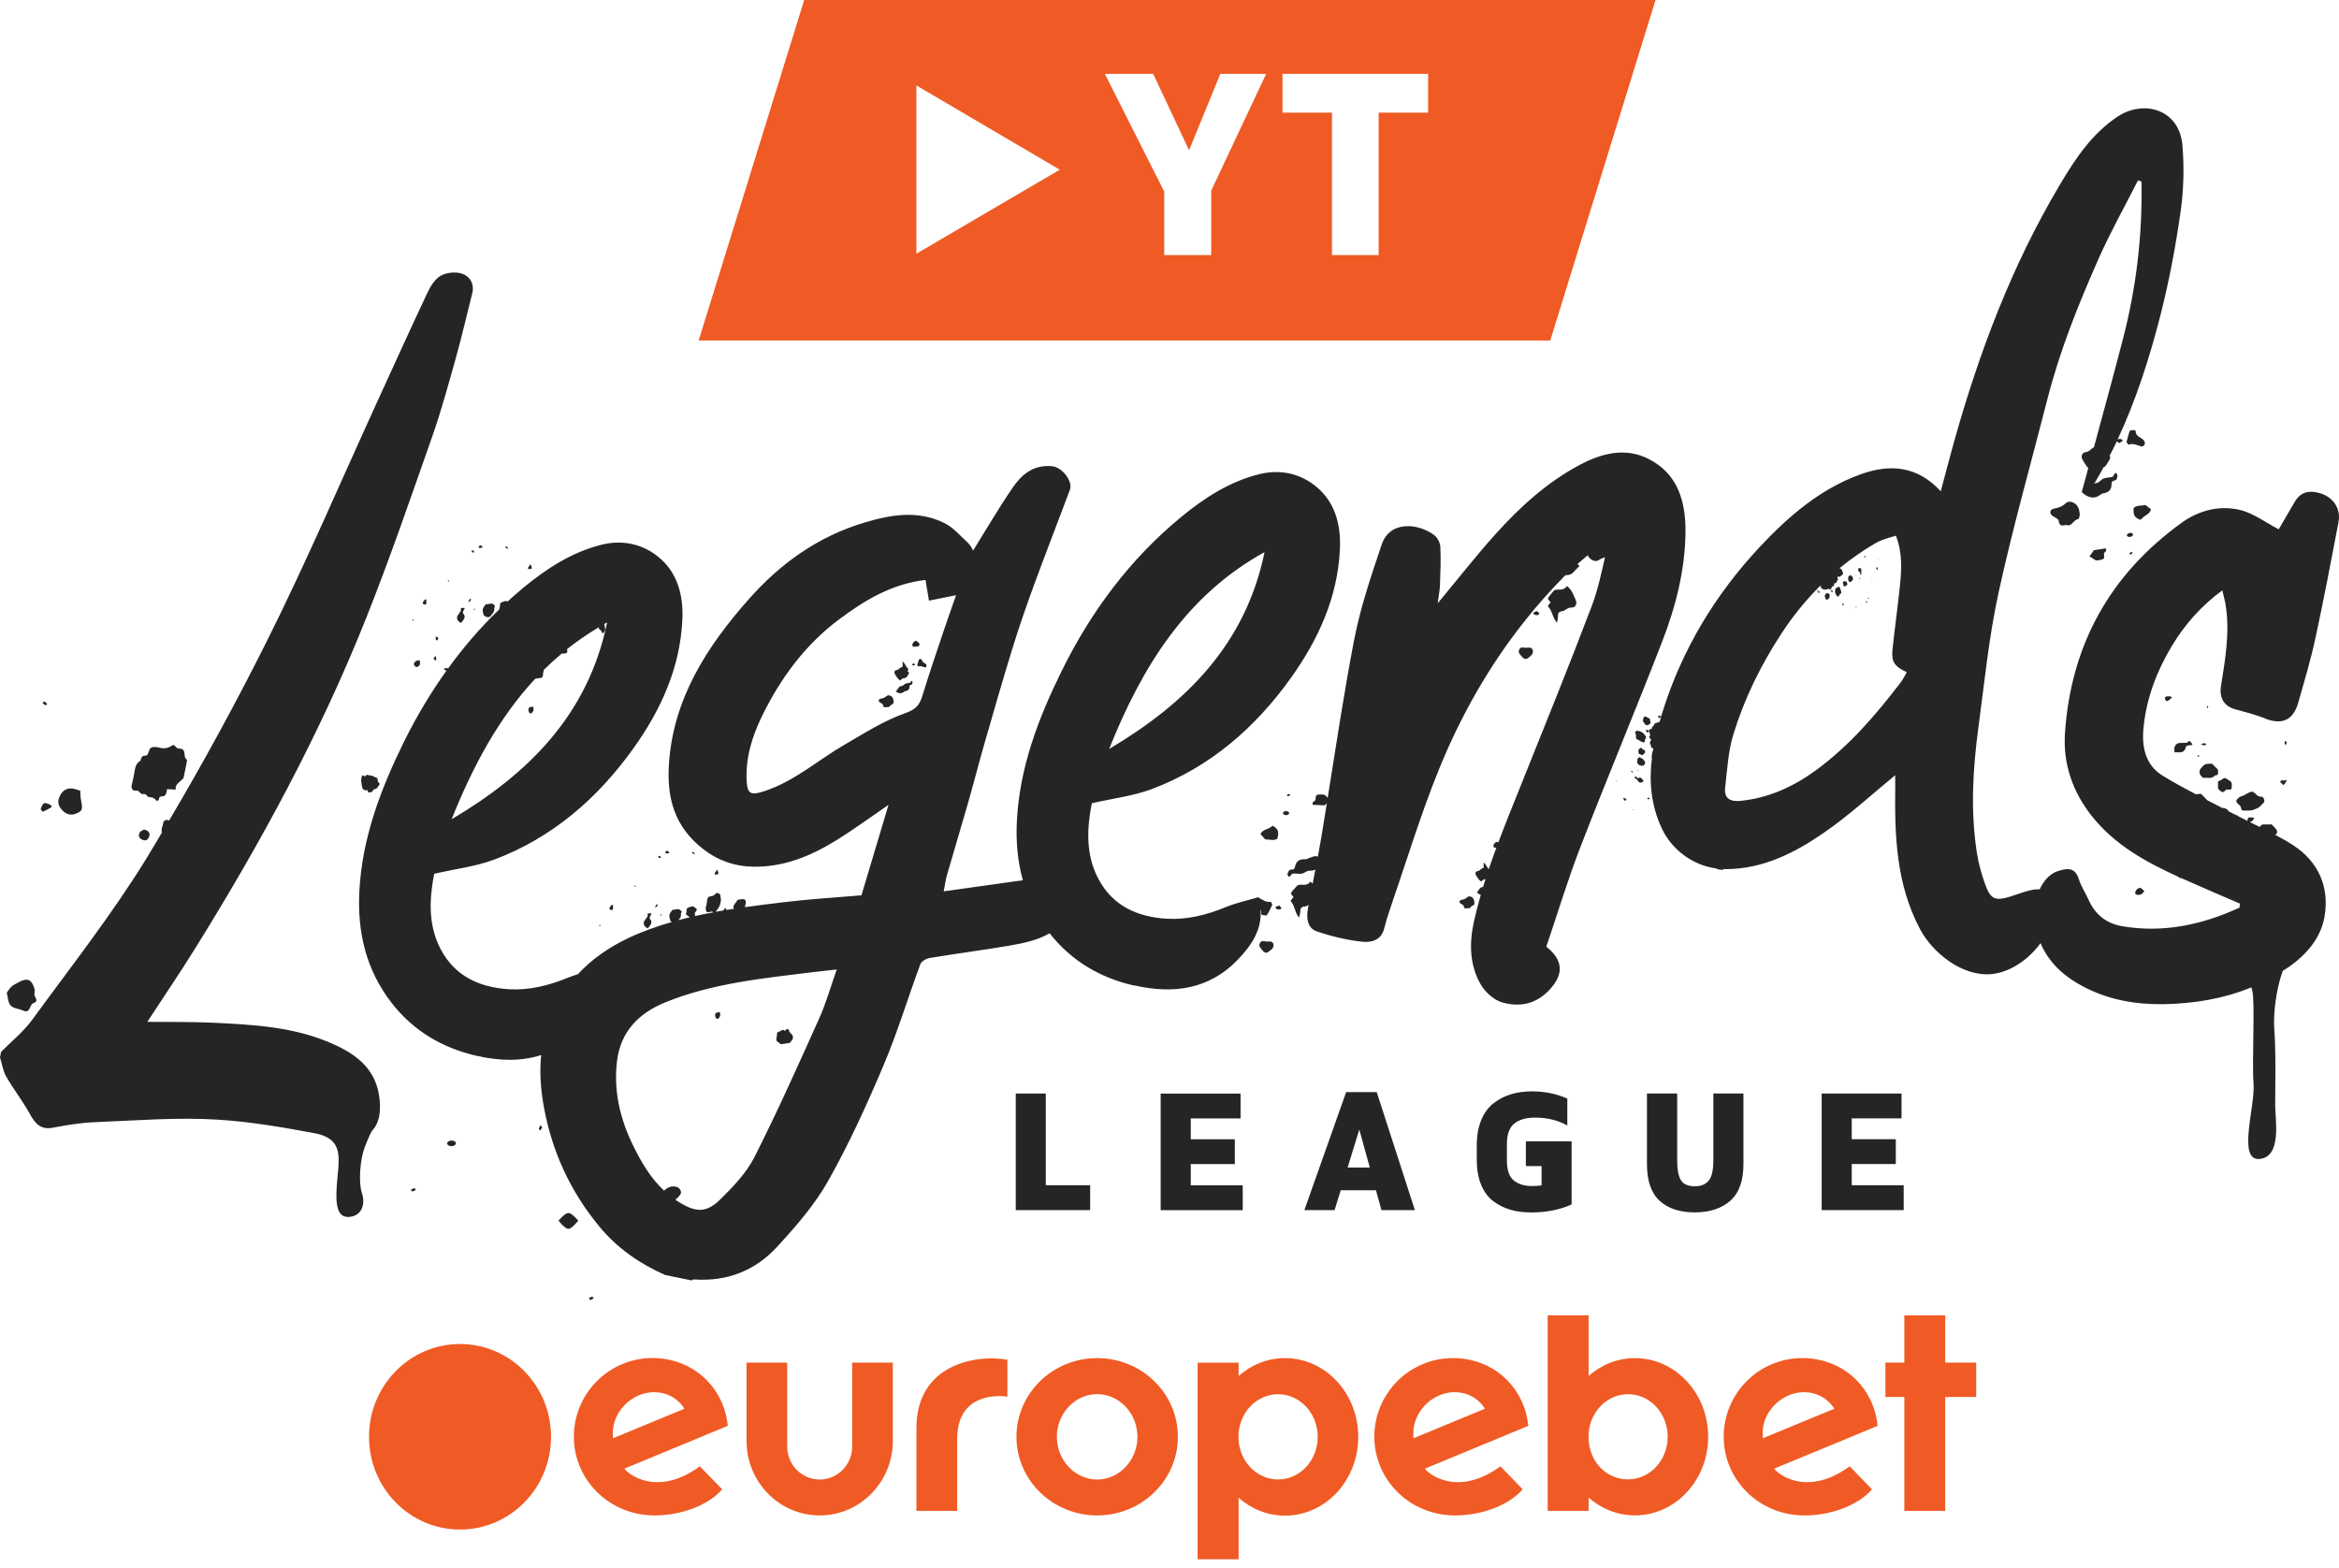 <svg width="185" height="124" viewBox="0 0 185 124" fill="none" xmlns="http://www.w3.org/2000/svg">
<path d="M63.608 0L55.26 26.933H122.615L130.942 0H63.608ZM72.48 20.065V6.757L83.822 13.423L72.48 20.069V20.065ZM95.8 15.089V20.176H92.084V15.154L87.384 5.842H91.209L94.049 11.885L96.519 5.842H100.146L95.796 15.085L95.8 15.089ZM112.956 8.91H109.042V20.176H105.35V8.91H101.437V5.842H112.956V8.91Z" fill="#F05A24"/>
<path d="M29.95 61.895C30.063 61.965 30.027 62.047 29.966 62.126C29.869 62.245 29.816 62.426 29.605 62.418C29.573 62.418 29.528 62.472 29.512 62.509C29.427 62.698 29.265 62.678 29.11 62.674C29.074 62.612 29.147 62.472 28.981 62.505C28.823 62.533 28.685 62.435 28.657 62.311C28.588 61.986 28.498 61.652 28.652 61.322C28.766 61.343 28.9 61.495 28.989 61.281L29.496 61.376C29.556 61.409 29.609 61.454 29.674 61.475C29.844 61.537 29.84 61.532 29.869 61.636C29.893 61.722 29.852 61.829 29.95 61.891M38.559 48.816C38.628 48.816 38.697 48.796 38.77 48.783C38.838 48.688 38.903 48.586 38.98 48.499C39.078 48.384 39.11 48.268 39.09 48.112C39.082 48.046 39.211 47.959 39.11 47.877C39.025 47.807 38.948 47.708 38.806 47.745C38.692 47.774 38.575 47.782 38.409 47.807C38.324 47.947 38.21 48.058 38.186 48.186C38.157 48.318 38.214 48.466 38.239 48.606C38.259 48.701 38.433 48.812 38.563 48.812M36.261 49.138C36.309 49.183 36.374 49.216 36.471 49.278C36.532 49.195 36.556 49.154 36.589 49.117C36.759 48.919 36.824 48.726 36.621 48.503C36.593 48.474 36.621 48.375 36.642 48.322C36.674 48.239 36.779 48.186 36.739 48.075C36.629 48.124 36.37 47.976 36.467 48.293C36.374 48.429 36.281 48.565 36.188 48.701C36.111 48.82 36.143 49.022 36.261 49.138ZM32.754 52.466C32.738 52.507 32.73 52.561 32.746 52.594C32.864 52.808 33.034 52.804 33.176 52.618C33.277 52.478 33.196 52.355 33.196 52.223C33.014 52.235 32.831 52.256 32.754 52.466ZM41.927 55.93C41.886 55.943 41.842 55.971 41.826 56.004C41.765 56.136 41.797 56.268 41.874 56.383C41.895 56.412 41.951 56.437 41.988 56.433C42.081 56.416 42.199 56.247 42.203 56.128C42.203 56.058 42.182 55.988 42.17 55.893C42.065 55.91 41.992 55.914 41.931 55.934M33.46 47.622C33.419 47.679 33.423 47.758 33.504 47.791C33.541 47.807 33.589 47.832 33.626 47.819C33.662 47.811 33.715 47.766 33.719 47.737C33.727 47.626 33.715 47.514 33.711 47.403C33.561 47.407 33.525 47.535 33.46 47.622ZM41.785 45.022C41.886 45.006 41.976 44.993 42.065 44.981C42.04 44.882 42.065 44.767 41.915 44.598C41.947 44.808 41.696 44.812 41.781 45.022M38.166 43.321C38.157 43.284 38.166 43.251 38.149 43.239C38.101 43.197 38.048 43.136 37.999 43.136C37.947 43.136 37.894 43.206 37.853 43.251C37.841 43.263 37.878 43.342 37.894 43.342C37.983 43.342 38.072 43.325 38.161 43.317M34.408 51.93C34.368 51.976 34.303 52.029 34.303 52.079C34.303 52.132 34.368 52.186 34.416 52.227C34.428 52.239 34.51 52.202 34.51 52.19C34.505 52.099 34.485 52.009 34.473 51.914C34.449 51.914 34.42 51.914 34.408 51.926M34.631 50.596C34.655 50.563 34.672 50.509 34.659 50.476C34.623 50.386 34.546 50.344 34.449 50.373C34.449 50.394 34.453 50.419 34.457 50.439C34.465 50.484 34.465 50.53 34.477 50.575C34.489 50.608 34.51 50.637 34.53 50.67C34.566 50.645 34.611 50.629 34.631 50.596ZM37.039 47.646C37.136 47.572 37.197 47.539 37.233 47.49C37.254 47.461 37.241 47.403 37.245 47.362C37.205 47.379 37.148 47.383 37.128 47.411C37.091 47.461 37.083 47.527 37.039 47.646ZM37.29 43.572C37.31 43.609 37.331 43.647 37.367 43.704C37.408 43.696 37.493 43.704 37.501 43.679C37.529 43.601 37.408 43.511 37.322 43.539C37.31 43.539 37.29 43.568 37.29 43.576M40.204 43.403C40.172 43.35 40.139 43.296 40.103 43.239C40.058 43.239 40.018 43.234 39.973 43.23C39.989 43.272 39.993 43.333 40.022 43.35C40.075 43.383 40.144 43.387 40.204 43.403ZM32.698 49.096C32.714 49.063 32.714 49.026 32.718 48.993C32.698 48.993 32.673 49.002 32.649 49.006C32.645 49.039 32.641 49.076 32.637 49.109C32.661 49.109 32.694 49.109 32.702 49.096M37.485 48.26C37.505 48.256 37.541 48.26 37.549 48.248C37.562 48.215 37.566 48.178 37.57 48.145C37.545 48.145 37.525 48.153 37.501 48.157C37.497 48.19 37.493 48.227 37.489 48.264M35.462 45.995C35.462 45.995 35.502 45.99 35.527 45.986C35.511 45.953 35.498 45.92 35.482 45.892C35.458 45.896 35.434 45.9 35.413 45.904C35.43 45.937 35.442 45.974 35.466 45.999M62.688 81.886C62.578 81.75 62.404 81.659 62.392 81.454C62.392 81.437 62.359 81.421 62.339 81.412C62.27 81.383 62.214 81.388 62.165 81.462C62.145 81.495 62.068 81.536 62.059 81.528C61.865 81.342 61.747 81.606 61.585 81.61C61.537 81.61 61.447 81.705 61.456 81.738C61.496 81.944 61.33 82.141 61.439 82.347C61.549 82.43 61.662 82.512 61.768 82.595C62.003 82.558 62.23 82.525 62.485 82.483C62.538 82.409 62.599 82.31 62.676 82.224C62.753 82.137 62.704 82.047 62.7 81.956C62.7 81.931 62.7 81.903 62.688 81.886ZM51.031 73.297C51.079 73.343 51.144 73.371 51.241 73.437C51.302 73.355 51.327 73.314 51.359 73.277C51.529 73.079 51.594 72.885 51.391 72.663C51.363 72.634 51.391 72.539 51.412 72.482C51.444 72.399 51.549 72.346 51.509 72.234C51.399 72.284 51.14 72.136 51.237 72.453C51.144 72.589 51.047 72.725 50.958 72.861C50.881 72.98 50.909 73.182 51.031 73.297ZM56.693 80.09C56.652 80.102 56.608 80.131 56.592 80.164C56.531 80.296 56.563 80.428 56.64 80.543C56.66 80.572 56.717 80.597 56.754 80.593C56.847 80.576 56.965 80.407 56.969 80.288C56.969 80.218 56.948 80.152 56.936 80.053C56.831 80.069 56.758 80.073 56.697 80.094M48.226 71.781C48.185 71.839 48.189 71.917 48.27 71.95C48.311 71.967 48.355 71.992 48.392 71.979C48.428 71.971 48.481 71.925 48.485 71.897C48.493 71.785 48.481 71.674 48.477 71.563C48.327 71.567 48.291 71.695 48.226 71.781ZM56.551 69.182C56.652 69.166 56.742 69.153 56.831 69.137C56.806 69.038 56.831 68.927 56.681 68.758C56.713 68.968 56.462 68.972 56.547 69.182M52.664 67.505C52.753 67.505 52.842 67.489 52.931 67.481C52.923 67.444 52.931 67.411 52.915 67.398C52.867 67.357 52.814 67.295 52.765 67.295C52.713 67.295 52.66 67.365 52.619 67.411C52.607 67.423 52.648 67.501 52.66 67.501M51.805 71.81C51.902 71.736 51.963 71.703 51.999 71.654C52.02 71.625 52.007 71.567 52.011 71.526C51.971 71.542 51.914 71.547 51.894 71.575C51.861 71.625 51.849 71.695 51.805 71.81ZM52.084 67.699C52.084 67.699 52.052 67.728 52.056 67.736C52.072 67.773 52.097 67.81 52.133 67.868C52.174 67.86 52.259 67.868 52.267 67.839C52.291 67.761 52.169 67.67 52.084 67.699ZM54.97 67.563C54.938 67.51 54.906 67.456 54.869 67.398C54.824 67.398 54.784 67.394 54.739 67.39C54.755 67.431 54.76 67.493 54.788 67.51C54.841 67.538 54.91 67.547 54.97 67.563ZM47.464 73.256C47.48 73.223 47.48 73.186 47.484 73.153C47.46 73.153 47.439 73.161 47.415 73.165C47.411 73.203 47.407 73.236 47.399 73.273C47.423 73.273 47.46 73.273 47.464 73.26M52.332 72.305C52.311 72.305 52.287 72.313 52.263 72.317C52.259 72.35 52.255 72.387 52.251 72.42C52.271 72.42 52.307 72.42 52.315 72.407C52.328 72.374 52.332 72.338 52.336 72.305M50.224 70.154C50.224 70.154 50.264 70.15 50.289 70.146C50.273 70.113 50.26 70.08 50.244 70.051C50.216 70.055 50.196 70.059 50.175 70.064C50.191 70.097 50.204 70.129 50.224 70.158M178.404 62.793C178.181 62.575 178.092 62.575 177.788 62.735C177.614 62.826 177.444 62.945 177.257 62.991C177.119 63.024 177.063 63.123 176.974 63.193C176.868 63.279 176.844 63.394 176.933 63.506C177.03 63.625 177.209 63.712 177.237 63.839C177.278 64.004 177.278 64.132 177.488 64.115C177.577 64.107 177.671 64.115 177.76 64.115C178.157 64.115 178.145 64.078 178.506 63.942C178.757 63.848 178.87 63.642 179.045 63.485C179.174 63.366 179.033 63.003 178.866 63.016C178.656 63.032 178.538 62.929 178.404 62.797M174.254 61.528C174.404 61.528 174.554 61.516 174.704 61.528C174.894 61.545 175.036 61.491 175.178 61.351C175.239 61.294 175.425 61.364 175.429 61.191C175.437 61.046 175.478 60.894 175.332 60.775C175.214 60.68 175.117 60.56 174.963 60.408C174.756 60.424 174.558 60.392 174.408 60.462C174.254 60.536 174.144 60.705 174.023 60.84C173.938 60.931 173.958 61.199 174.059 61.335C174.112 61.409 174.185 61.467 174.25 61.532M175.693 62.616C175.79 62.698 175.92 62.636 175.997 62.525C176.126 62.34 176.357 62.571 176.503 62.377C176.507 62.311 176.52 62.22 176.52 62.134C176.52 61.846 176.507 61.858 176.183 61.644C176.041 61.549 175.952 61.487 175.798 61.615C175.693 61.701 175.551 61.747 175.429 61.809C175.429 61.969 175.429 62.122 175.429 62.274C175.429 62.459 175.587 62.529 175.693 62.62M172.993 58.748C172.787 58.756 172.576 58.756 172.365 58.769C172.183 58.777 172.004 58.962 171.976 59.176C171.964 59.263 171.984 59.353 171.992 59.506C172.122 59.506 172.183 59.502 172.243 59.506C172.572 59.535 172.819 59.456 172.888 59.073C172.896 59.024 173.013 58.974 173.086 58.958C173.196 58.929 173.33 58.995 173.415 58.871C173.281 58.793 173.232 58.41 172.985 58.752M169.394 70.715C169.463 70.661 169.52 70.591 169.605 70.5C169.507 70.401 169.451 70.331 169.382 70.278C169.341 70.245 169.276 70.22 169.232 70.228C169.049 70.266 168.944 70.401 168.883 70.566C168.867 70.607 168.887 70.69 168.92 70.723C169.005 70.809 169.268 70.805 169.394 70.715ZM171.242 55.259C171.254 55.312 171.267 55.378 171.303 55.411C171.339 55.444 171.425 55.465 171.457 55.444C171.575 55.366 171.68 55.271 171.789 55.181C171.672 55.024 171.514 55.086 171.376 55.086C171.287 55.086 171.214 55.152 171.238 55.263M180.338 61.837C180.431 61.932 180.512 62.014 180.597 62.101C180.678 61.998 180.816 61.94 180.869 61.652C180.678 61.85 180.484 61.59 180.338 61.837ZM174.509 58.871C174.465 58.839 174.416 58.785 174.371 58.785C174.294 58.785 174.217 58.826 174.063 58.871C174.217 58.917 174.29 58.954 174.371 58.958C174.416 58.958 174.465 58.9 174.509 58.871ZM180.78 58.595C180.751 58.641 180.69 58.69 180.694 58.736C180.703 58.814 180.747 58.888 180.78 58.966C180.812 58.888 180.84 58.814 180.869 58.736C180.84 58.69 180.808 58.641 180.78 58.595ZM173.784 59.794C173.804 59.815 173.828 59.856 173.844 59.852C173.889 59.84 173.925 59.815 173.966 59.794C173.946 59.774 173.925 59.753 173.901 59.728C173.865 59.749 173.824 59.774 173.784 59.794ZM174.667 55.889C174.643 55.864 174.623 55.844 174.602 55.823C174.582 55.864 174.554 55.906 174.546 55.947C174.542 55.963 174.582 55.988 174.602 56.008C174.627 55.967 174.647 55.93 174.667 55.889ZM130.089 58.13C129.976 57.973 129.964 57.986 129.806 57.883C129.696 57.813 129.583 57.825 129.473 57.804C129.388 57.788 129.291 57.949 129.344 58.011C129.413 58.089 129.404 58.167 129.396 58.258C129.376 58.41 129.404 58.443 129.554 58.521C129.64 58.562 129.737 58.595 129.806 58.657C129.858 58.703 129.911 58.694 129.964 58.711C130.029 58.727 130.081 58.703 130.098 58.637C130.114 58.567 130.098 58.468 130.138 58.422C130.191 58.356 130.239 58.319 130.171 58.241C130.142 58.208 130.118 58.171 130.089 58.134M129.785 59.959C129.745 59.951 129.717 59.856 129.648 59.905C129.591 59.947 129.518 59.975 129.514 60.066C129.514 60.14 129.494 60.214 129.481 60.321C129.546 60.4 129.591 60.486 129.664 60.523C129.737 60.565 129.834 60.556 129.923 60.569C129.984 60.573 130.077 60.49 130.102 60.408C130.114 60.367 130.114 60.321 130.122 60.276C130.077 60.218 130.029 60.161 129.992 60.099C129.944 60.021 129.883 59.98 129.785 59.963M130.499 56.882C130.442 56.799 130.365 56.783 130.288 56.754C130.276 56.75 130.272 56.725 130.26 56.721C130.073 56.63 130 56.668 129.968 56.869C129.96 56.927 129.948 56.985 129.939 57.038C130.004 57.129 130.069 57.211 130.13 57.298C130.183 57.372 130.272 57.364 130.329 57.351C130.406 57.331 130.475 57.261 130.543 57.207C130.56 57.195 130.568 57.137 130.56 57.133C130.475 57.067 130.552 56.968 130.499 56.89M129.696 59.65C129.761 59.666 129.818 59.708 129.879 59.741C129.939 59.695 129.996 59.65 130.057 59.605C130.13 59.551 130.11 59.465 130.114 59.399C130.114 59.337 130.057 59.304 129.988 59.304C129.879 59.304 129.899 59.147 129.781 59.147C129.753 59.164 129.717 59.184 129.684 59.213C129.575 59.296 129.583 59.296 129.595 59.489C129.599 59.572 129.603 59.625 129.692 59.65M129.567 61.541C129.546 61.553 129.494 61.52 129.465 61.495C129.425 61.458 129.408 61.388 129.336 61.392C129.344 61.467 129.21 61.598 129.417 61.598C129.477 61.681 129.542 61.763 129.607 61.842C129.664 61.911 129.785 61.928 129.879 61.874C129.915 61.854 129.944 61.821 130 61.771C129.96 61.718 129.944 61.697 129.927 61.673C129.842 61.532 129.741 61.458 129.575 61.545M128.399 63.114C128.375 63.205 128.444 63.25 128.484 63.304C128.513 63.337 128.557 63.349 128.594 63.304C128.61 63.283 128.634 63.258 128.634 63.238C128.634 63.213 128.618 63.172 128.602 63.168C128.537 63.143 128.468 63.131 128.403 63.114M130.442 57.862C130.385 57.747 130.292 57.718 130.175 57.743C130.175 57.759 130.162 57.776 130.171 57.784C130.183 57.809 130.199 57.833 130.215 57.854C130.296 57.961 130.296 57.961 130.442 57.862ZM131.176 56.63C131.139 56.663 131.131 56.696 131.16 56.738C131.196 56.791 131.237 56.812 131.293 56.762C131.314 56.742 131.338 56.729 131.358 56.713C131.342 56.688 131.322 56.668 131.309 56.643C131.269 56.581 131.224 56.585 131.172 56.626M130.284 63.197L130.325 63.205C130.353 63.209 130.381 63.217 130.41 63.217C130.43 63.217 130.45 63.209 130.475 63.205C130.466 63.18 130.466 63.147 130.45 63.131C130.434 63.11 130.406 63.09 130.385 63.09C130.325 63.098 130.288 63.135 130.288 63.201M129.023 60.964C129.023 60.993 129.015 61.026 129.032 61.042C129.056 61.071 129.092 61.092 129.153 61.137C129.125 61.063 129.121 61.022 129.096 60.989C129.084 60.968 129.048 60.968 129.023 60.96M129.157 64.041C129.157 64.041 129.198 64.058 129.218 64.07C129.218 64.058 129.23 64.033 129.222 64.029C129.206 64.016 129.186 64.008 129.165 63.996C129.165 64.008 129.165 64.025 129.157 64.041ZM129.595 60.935C129.595 60.935 129.558 60.915 129.538 60.902C129.538 60.915 129.534 60.931 129.53 60.948C129.55 60.956 129.571 60.964 129.591 60.976C129.591 60.964 129.603 60.939 129.595 60.935ZM127.828 61.809C127.852 61.804 127.872 61.804 127.893 61.792C127.901 61.792 127.897 61.767 127.901 61.751C127.876 61.751 127.856 61.759 127.836 61.759C127.836 61.776 127.832 61.788 127.828 61.804M145.549 46.555C145.545 46.505 145.512 46.48 145.496 46.448C145.472 46.406 145.435 46.394 145.395 46.419C145.35 46.448 145.314 46.501 145.269 46.505C145.212 46.509 145.168 46.505 145.164 46.579C145.164 46.612 145.155 46.641 145.151 46.674C145.131 46.814 145.143 46.81 145.172 46.942C145.192 47.032 145.257 47.086 145.301 47.152C145.334 47.206 145.463 47.173 145.468 47.115C145.472 47.041 145.512 47.004 145.565 46.967C145.65 46.901 145.654 46.868 145.617 46.757C145.597 46.691 145.565 46.625 145.557 46.559M146.448 45.545C146.42 45.513 146.331 45.504 146.278 45.533C146.25 45.55 146.23 45.57 146.201 45.591C146.193 45.644 146.189 45.694 146.177 45.747C146.161 45.813 146.173 45.863 146.213 45.92C146.23 45.945 146.197 46.007 146.254 46.015C146.302 46.023 146.351 46.048 146.4 46.003C146.44 45.966 146.481 45.941 146.542 45.896C146.55 45.822 146.57 45.755 146.554 45.702C146.538 45.644 146.485 45.599 146.448 45.55M144.641 46.954C144.592 46.925 144.523 46.925 144.462 46.917C144.446 46.917 144.418 46.938 144.418 46.95C144.426 47.024 144.341 47.037 144.329 47.103C144.316 47.173 144.345 47.218 144.369 47.276C144.369 47.284 144.361 47.296 144.369 47.309C144.418 47.449 144.47 47.469 144.588 47.383C144.62 47.358 144.657 47.333 144.685 47.313C144.697 47.234 144.706 47.16 144.718 47.086C144.73 47.024 144.681 46.979 144.645 46.958M146.055 45.999C146.003 45.99 145.95 45.982 145.897 45.974C145.832 45.962 145.804 46.015 145.767 46.048C145.735 46.077 145.747 46.126 145.784 46.159C145.84 46.213 145.751 46.283 145.808 46.345C145.832 46.349 145.861 46.357 145.889 46.365C145.986 46.382 145.982 46.378 146.071 46.275C146.112 46.229 146.136 46.2 146.1 46.143C146.076 46.102 146.067 46.052 146.051 46.003M147.231 45.092C147.239 45.031 147.182 44.956 147.113 44.936C147.085 44.928 147.052 44.928 147 44.923C146.992 44.969 146.992 44.989 146.987 45.01C146.959 45.121 146.975 45.212 147.101 45.257C147.117 45.265 147.129 45.306 147.129 45.331C147.133 45.372 147.105 45.414 147.142 45.451C147.174 45.41 147.308 45.41 147.202 45.306C147.21 45.232 147.223 45.162 147.227 45.088M148.467 44.878C148.467 44.878 148.426 44.878 148.414 44.891C148.402 44.903 148.39 44.932 148.394 44.944C148.414 44.989 148.443 45.031 148.467 45.076C148.524 45.043 148.512 44.985 148.52 44.936C148.524 44.903 148.507 44.874 148.467 44.878ZM144.835 46.654C144.807 46.74 144.835 46.802 144.908 46.851C144.916 46.843 144.928 46.839 144.932 46.835C144.941 46.814 144.941 46.794 144.945 46.777C144.955 46.714 144.919 46.674 144.835 46.658M145.788 47.712C145.751 47.741 145.719 47.766 145.686 47.786C145.719 47.819 145.731 47.869 145.824 47.906C145.767 47.832 145.865 47.774 145.788 47.712ZM143.862 46.769C143.842 46.769 143.822 46.765 143.802 46.761C143.802 46.781 143.798 46.802 143.794 46.818C143.781 46.872 143.81 46.892 143.854 46.897C143.887 46.897 143.911 46.884 143.915 46.851C143.923 46.806 143.915 46.773 143.862 46.769ZM147.652 47.547C147.616 47.568 147.587 47.593 147.555 47.613C147.563 47.626 147.571 47.642 147.575 47.642C147.604 47.65 147.636 47.663 147.656 47.65C147.677 47.638 147.685 47.601 147.689 47.572C147.689 47.564 147.66 47.543 147.652 47.543M147.551 44.038C147.551 44.038 147.527 44.005 147.514 43.988C147.502 43.976 147.49 43.972 147.474 43.964C147.466 43.98 147.45 43.997 147.45 44.013C147.45 44.03 147.45 44.058 147.462 44.067C147.494 44.096 147.531 44.096 147.567 44.062C147.563 44.054 147.555 44.046 147.551 44.038ZM147.065 45.78C147.065 45.78 147.081 45.813 147.089 45.834C147.101 45.817 147.121 45.805 147.125 45.788C147.125 45.76 147.117 45.731 147.113 45.677C147.089 45.727 147.073 45.751 147.069 45.78M143.81 46.728C143.81 46.728 143.802 46.707 143.794 46.703C143.777 46.695 143.761 46.682 143.741 46.682C143.725 46.682 143.708 46.695 143.688 46.699C143.696 46.711 143.704 46.732 143.717 46.74C143.733 46.748 143.753 46.748 143.773 46.748C143.802 46.765 143.814 46.757 143.806 46.724M147.737 47.325C147.741 47.362 147.81 47.37 147.835 47.342C147.839 47.337 147.843 47.321 147.839 47.321C147.822 47.309 147.806 47.3 147.782 47.284C147.766 47.296 147.733 47.313 147.733 47.321M146.813 47.984C146.785 47.984 146.761 47.996 146.732 48.001C146.756 48.017 146.781 48.029 146.805 48.046C146.821 48.038 146.842 48.029 146.858 48.021C146.842 48.009 146.829 47.984 146.813 47.984ZM148.512 44.19C148.512 44.19 148.52 44.219 148.524 44.236C148.532 44.231 148.54 44.223 148.548 44.215C148.544 44.198 148.536 44.186 148.532 44.17C148.524 44.178 148.507 44.182 148.507 44.19M146.821 45.57C146.821 45.57 146.809 45.541 146.805 45.525C146.797 45.533 146.781 45.537 146.781 45.541C146.781 45.558 146.789 45.57 146.793 45.587C146.801 45.578 146.809 45.574 146.817 45.566M148.033 45.999C148.033 45.999 148.058 46.019 148.07 46.027C148.078 46.019 148.086 46.015 148.094 46.007C148.082 45.999 148.07 45.986 148.053 45.982C148.049 45.982 148.037 45.995 148.029 45.999M10.717 62.529C11.061 62.48 11.053 62.851 11.309 62.805C11.604 62.752 11.629 63.057 11.803 63.057C12.099 63.053 12.253 63.164 12.391 63.345C12.403 63.361 12.545 63.3 12.553 63.275C12.594 63.135 12.569 62.999 12.812 62.991C13.169 62.978 13.149 62.698 13.222 62.414C13.428 62.426 13.639 62.443 13.895 62.459C13.83 61.998 14.243 61.87 14.515 61.541C14.596 61.141 14.681 60.762 14.75 60.383C14.77 60.276 14.815 60.111 14.762 60.074C14.559 59.926 14.628 59.654 14.563 59.444C14.527 59.333 14.397 59.209 14.28 59.218C14.065 59.234 13.947 59.156 13.858 59.02C13.797 58.925 13.696 58.908 13.582 58.983C13.189 59.242 12.861 59.218 12.529 59.119C12.407 59.081 12.257 59.09 12.115 59.094C11.961 59.098 11.84 59.184 11.787 59.386C11.742 59.551 11.657 59.774 11.536 59.765C11.199 59.745 11.179 59.959 11.11 60.169C10.753 60.379 10.705 60.68 10.648 60.985C10.587 61.322 10.53 61.669 10.433 62.01C10.34 62.336 10.482 62.571 10.717 62.538M1.8 79.921C2.432 80.222 2.306 79.464 2.627 79.357C2.999 79.229 2.878 79.04 2.748 78.784C2.675 78.636 2.781 78.401 2.732 78.228C2.517 77.45 2.14 77.309 1.439 77.713C1.265 77.812 1.074 77.894 0.924 78.022C0.786 78.142 0.693 78.311 0.535 78.521C0.584 78.755 0.62 78.998 0.685 79.237C0.847 79.81 1.394 79.732 1.792 79.921M6.043 64.346C6.526 64.128 6.554 64.025 6.404 63.271C6.356 63.028 6.364 62.772 6.347 62.538C6.108 62.472 5.918 62.394 5.719 62.369C5.285 62.315 4.945 62.546 4.763 62.9C4.617 63.176 4.523 63.497 4.742 63.848C5.067 64.358 5.537 64.573 6.039 64.342M11.406 65.611C11.329 65.66 11.13 65.718 11.057 65.845C10.895 66.121 11.021 66.336 11.309 66.439C11.544 66.525 11.681 66.422 11.771 66.233C11.909 65.94 11.803 65.722 11.406 65.611ZM3.417 64.198C3.652 64.095 3.871 63.959 4.094 63.835C4.053 63.761 4.033 63.67 3.984 63.654C3.818 63.592 3.607 63.477 3.486 63.535C3.352 63.596 3.279 63.823 3.222 63.996C3.206 64.041 3.384 64.214 3.417 64.202M3.741 55.691C3.668 55.621 3.595 55.551 3.526 55.481C3.461 55.518 3.405 55.551 3.352 55.584C3.425 55.65 3.494 55.733 3.579 55.778C3.607 55.794 3.684 55.72 3.741 55.687M123.146 49.245C123.179 49.076 123.227 48.948 123.223 48.816C123.223 48.561 123.227 48.38 123.568 48.343C123.815 48.314 123.981 48.033 124.301 48.054C124.597 48.075 124.763 47.774 124.634 47.477C124.455 47.07 124.326 46.621 123.924 46.353C123.754 46.645 123.479 46.641 123.191 46.637C122.887 46.637 122.899 46.736 122.558 47.131C122.291 47.436 122.567 47.494 122.64 47.638C122.558 47.753 122.413 47.939 122.421 47.951C122.785 48.293 122.777 48.845 123.142 49.245M120.812 52.083C121.006 51.926 121.302 51.782 121.237 51.436C121.225 51.362 121.144 51.259 121.079 51.242C120.949 51.214 120.807 51.234 120.67 51.234C120.532 51.234 120.37 51.189 120.264 51.247C120.179 51.296 120.106 51.477 120.122 51.584C120.143 51.7 120.272 51.794 120.345 51.906C120.463 52.075 120.67 52.186 120.807 52.079M121.748 48.54C121.764 48.495 121.622 48.396 121.561 48.334C121.44 48.388 121.359 48.417 121.286 48.454C121.274 48.462 121.274 48.524 121.294 48.548C121.399 48.693 121.699 48.693 121.748 48.54ZM71.228 53.829C71.293 53.669 71.431 53.652 71.573 53.627C71.722 53.603 71.71 53.553 71.852 53.331C71.962 53.158 71.82 53.15 71.771 53.084C71.803 53.022 71.864 52.915 71.856 52.911C71.65 52.771 71.609 52.495 71.398 52.322C71.394 52.408 71.382 52.478 71.39 52.54C71.41 52.668 71.422 52.758 71.252 52.804C71.131 52.837 71.07 52.989 70.908 53.005C70.758 53.018 70.697 53.183 70.786 53.323C70.908 53.512 71.005 53.726 71.228 53.829ZM70.117 55.057C69.98 55.185 69.854 55.23 69.692 55.259C69.631 55.271 69.542 55.3 69.517 55.345C69.473 55.44 69.53 55.522 69.619 55.576C69.7 55.625 69.834 55.683 69.838 55.749C69.858 55.976 69.984 55.959 70.134 55.922C70.369 56.013 70.425 55.708 70.616 55.691C70.644 55.691 70.677 55.58 70.681 55.522C70.685 55.452 70.665 55.378 70.652 55.308C70.604 55.069 70.292 54.896 70.117 55.061M72.055 53.899C72.035 53.941 72.006 53.998 71.97 54.007C71.856 54.039 71.731 54.031 71.625 54.072C71.528 54.109 71.451 54.233 71.354 54.25C71.195 54.27 71.098 54.336 71.021 54.468C70.973 54.55 70.912 54.624 70.855 54.699C71.063 54.852 71.259 54.872 71.443 54.756C71.499 54.719 71.552 54.674 71.613 54.666C71.832 54.633 71.945 54.513 71.941 54.295C71.941 54.159 72.039 54.171 72.12 54.134C72.16 54.118 72.164 54.019 72.18 53.957C72.18 53.941 72.164 53.916 72.152 53.895C72.112 53.834 72.083 53.842 72.051 53.904M72.918 52.178C72.918 52.178 72.882 52.132 72.865 52.132C72.801 52.136 72.695 52.132 72.683 52.165C72.626 52.309 72.594 52.466 72.553 52.614C72.582 52.651 72.622 52.721 72.635 52.717C72.825 52.647 72.991 52.746 73.165 52.791C73.194 52.8 73.255 52.758 73.271 52.725C73.291 52.688 73.291 52.631 73.271 52.59C73.194 52.421 72.918 52.425 72.918 52.178ZM72.72 50.917C72.703 50.859 72.63 50.822 72.582 50.773C72.509 50.699 72.399 50.657 72.339 50.723C72.253 50.818 72.116 50.913 72.172 51.082C72.184 51.119 72.233 51.16 72.266 51.164C72.335 51.168 72.403 51.148 72.472 51.135C72.541 51.123 72.626 51.135 72.675 51.094C72.716 51.061 72.736 50.967 72.72 50.913M72.14 52.565C72.14 52.59 72.213 52.627 72.249 52.651C72.306 52.614 72.343 52.594 72.379 52.569C72.383 52.565 72.379 52.532 72.367 52.524C72.302 52.462 72.152 52.482 72.14 52.565ZM116.556 71.6C116.584 71.6 116.612 71.489 116.616 71.427C116.62 71.357 116.6 71.283 116.588 71.213C116.539 70.974 116.227 70.801 116.053 70.966C115.915 71.093 115.79 71.139 115.627 71.168C115.567 71.18 115.477 71.209 115.453 71.254C115.409 71.349 115.461 71.431 115.55 71.485C115.631 71.534 115.765 71.592 115.769 71.658C115.79 71.884 115.915 71.868 116.065 71.831C116.3 71.921 116.353 71.617 116.547 71.6M100.549 65.396C100.286 65.615 99.864 65.598 99.698 65.977C99.828 66.117 99.953 66.261 100.079 66.401C100.395 66.377 100.728 66.529 101.032 66.344C101.101 66.018 101.19 65.693 100.853 65.446C100.752 65.372 100.707 65.26 100.545 65.396M100.574 74.492C100.444 74.455 100.302 74.471 100.164 74.467C100.026 74.459 99.868 74.409 99.759 74.467C99.67 74.513 99.593 74.69 99.605 74.801C99.617 74.916 99.743 75.019 99.816 75.13C99.925 75.303 100.128 75.427 100.27 75.32C100.472 75.172 100.772 75.036 100.724 74.694C100.711 74.62 100.638 74.513 100.574 74.496M101.96 64.28C101.883 64.132 101.603 64.115 101.494 64.255C101.477 64.276 101.469 64.325 101.482 64.35C101.554 64.502 101.834 64.515 101.948 64.379C101.964 64.358 101.956 64.313 101.96 64.284M101.178 71.621C101.052 71.666 100.971 71.695 100.898 71.728C100.886 71.736 100.886 71.798 100.898 71.823C100.995 71.971 101.299 71.987 101.352 71.831C101.368 71.785 101.23 71.683 101.173 71.621M101.863 62.978C101.927 62.966 101.992 62.925 102.057 62.896C102.029 62.863 101.996 62.83 101.96 62.789C101.899 62.822 101.834 62.851 101.773 62.884C101.806 62.917 101.838 62.983 101.863 62.978ZM163.379 39.811C163.111 40.059 162.86 40.153 162.54 40.211C162.414 40.231 162.24 40.289 162.199 40.384C162.114 40.569 162.22 40.73 162.394 40.841C162.552 40.94 162.815 41.051 162.828 41.179C162.868 41.628 163.115 41.595 163.415 41.521C163.881 41.702 163.987 41.093 164.368 41.064C164.421 41.059 164.485 40.845 164.494 40.726C164.502 40.586 164.461 40.442 164.433 40.302C164.335 39.832 163.723 39.49 163.379 39.811ZM169.617 35.19C169.653 35.12 169.653 35 169.617 34.922C169.463 34.584 168.916 34.592 168.92 34.106C168.92 34.077 168.851 34.02 168.818 34.02C168.693 34.028 168.482 34.02 168.454 34.081C168.34 34.366 168.275 34.67 168.194 34.967C168.251 35.041 168.328 35.181 168.352 35.173C168.733 35.033 169.053 35.227 169.398 35.317C169.455 35.334 169.576 35.251 169.609 35.181M169.098 41.027C169.212 41.08 169.276 41.179 169.41 41.014C169.625 40.746 170.047 40.681 170.132 40.277C169.978 40.166 169.828 40.05 169.678 39.939C169.37 40.026 169.021 39.939 168.754 40.182C168.745 40.516 168.725 40.849 169.098 41.027ZM166.528 43.375C166.224 43.424 165.916 43.473 165.616 43.519C165.507 43.675 165.397 43.824 165.264 44.009C165.377 44.079 165.503 44.137 165.604 44.223C165.815 44.413 166.038 44.297 166.245 44.256C166.496 44.207 166.427 44.001 166.407 43.819C166.39 43.667 166.723 43.609 166.528 43.37M168.693 42.229C168.591 42.098 168.312 42.139 168.231 42.295C168.218 42.32 168.231 42.361 168.239 42.394C168.34 42.522 168.62 42.485 168.701 42.324C168.713 42.299 168.709 42.25 168.693 42.229ZM168.405 43.778C168.441 43.803 168.478 43.832 168.518 43.865C168.571 43.824 168.628 43.778 168.685 43.733C168.648 43.704 168.599 43.651 168.579 43.659C168.514 43.684 168.462 43.737 168.405 43.778ZM44.472 96.238C44.375 96.328 44.282 96.431 44.172 96.543C44.298 96.683 44.407 96.835 44.545 96.954C44.906 97.276 45.003 97.276 45.368 96.954C45.506 96.831 45.62 96.678 45.741 96.543C45.632 96.431 45.538 96.328 45.441 96.238C45.024 95.85 44.89 95.85 44.472 96.238ZM35.389 90.364C35.365 90.397 35.361 90.462 35.381 90.499C35.49 90.71 35.892 90.714 36.042 90.508C36.066 90.475 36.054 90.417 36.054 90.372C35.936 90.166 35.539 90.158 35.389 90.364ZM42.62 89.28C42.612 89.313 42.701 89.371 42.746 89.416C42.794 89.33 42.843 89.239 42.888 89.153C42.835 89.099 42.79 89.054 42.746 89.008C42.701 89.099 42.64 89.186 42.62 89.284M46.831 102.561C46.738 102.581 46.653 102.643 46.56 102.689C46.604 102.734 46.649 102.779 46.702 102.833C46.787 102.783 46.872 102.738 46.961 102.689C46.916 102.643 46.864 102.553 46.827 102.561M32.763 93.984C32.669 94.005 32.584 94.067 32.491 94.112C32.535 94.157 32.588 94.248 32.625 94.24C32.718 94.219 32.803 94.157 32.896 94.112C32.852 94.067 32.799 93.976 32.763 93.984ZM82.719 86.496H80.34V95.715H86.225V93.75H82.715V86.496H82.719ZM94.182 92.077H97.667V90.112H94.182V88.465H98.121V86.5H91.802V95.719H98.292V93.754H94.182V92.081V92.077ZM108.891 86.384L111.907 95.715H109.264L108.83 94.149H106.041L105.559 95.715H103.168L106.471 86.384H108.887H108.891ZM108.34 92.345L107.513 89.342L106.589 92.345H108.344H108.34ZM120.694 92.234H121.93V93.762C121.74 93.795 121.488 93.811 121.172 93.811C120.572 93.811 120.09 93.663 119.729 93.371C119.369 93.078 119.186 92.551 119.186 91.793V90.499C119.186 89.725 119.381 89.181 119.774 88.868C120.167 88.555 120.714 88.399 121.42 88.399C122.372 88.399 123.219 88.605 123.965 89.021V86.895C123.11 86.512 122.173 86.323 121.164 86.323C120.572 86.323 120.021 86.397 119.519 86.549C119.012 86.701 118.554 86.936 118.136 87.258C117.719 87.579 117.395 88.024 117.16 88.588C116.924 89.153 116.803 89.82 116.803 90.586V91.711C116.803 92.485 116.916 93.148 117.147 93.709C117.374 94.265 117.695 94.697 118.108 95.01C118.521 95.319 118.975 95.546 119.466 95.686C119.96 95.83 120.508 95.9 121.12 95.9C122.319 95.9 123.381 95.69 124.305 95.266V90.273H120.686V92.238L120.694 92.234ZM135.513 91.793C135.513 92.576 135.387 93.111 135.136 93.4C134.884 93.688 134.524 93.832 134.062 93.832C133.527 93.832 133.158 93.671 132.955 93.358C132.757 93.041 132.655 92.518 132.655 91.793V86.491H130.264V92.073C130.264 93.4 130.6 94.368 131.269 94.981C131.938 95.591 132.862 95.896 134.041 95.896C135.221 95.896 136.165 95.587 136.858 94.973C137.551 94.359 137.896 93.391 137.896 92.073V86.491H135.517V91.793H135.513ZM146.461 92.073H149.946V90.108H146.461V88.46H150.4V86.496H144.081V95.715H150.571V93.75H146.461V92.077V92.073ZM29.974 86.578C29.585 84.308 27.899 83.233 26.046 82.45C23.108 81.206 19.958 81.042 16.829 80.893C15.127 80.815 13.416 80.844 11.653 80.823C12.93 78.867 14.194 77.013 15.378 75.11C20.582 66.752 25.284 58.114 28.944 48.931C30.837 44.182 32.499 39.329 34.197 34.498C34.919 32.438 35.49 30.316 36.082 28.211C36.544 26.559 36.925 24.883 37.347 23.219C37.545 22.444 37.16 21.851 36.544 21.645C36.042 21.48 35.332 21.55 34.866 21.806C34.408 22.061 34.051 22.634 33.812 23.145C32.491 25.938 31.222 28.755 29.933 31.564C26.983 38.007 24.202 44.54 21.028 50.868C18.641 55.63 16.087 60.317 13.376 64.902C13.347 64.89 13.323 64.877 13.299 64.869C13.108 64.811 12.926 64.906 12.898 65.153C12.873 65.364 12.723 65.565 12.808 65.85C12.399 66.533 12.002 67.217 11.584 67.897C8.852 72.338 5.614 76.457 2.537 80.675C1.852 81.614 0.908 82.364 0.085 83.2C0.057 83.344 0.028 83.489 0 83.633C0.158 84.139 0.227 84.695 0.486 85.144C1.062 86.15 1.787 87.072 2.347 88.086C2.772 88.86 3.202 89.383 4.183 89.198C5.273 88.992 6.38 88.806 7.486 88.761C10.745 88.633 14.024 88.358 17.267 88.563C19.812 88.724 22.346 89.161 24.867 89.63C26.987 90.03 26.877 91.27 26.699 93.066C26.516 94.862 26.516 96.283 27.542 96.258C28.567 96.23 28.932 95.319 28.628 94.38C28.328 93.441 28.494 91.645 28.859 90.706C29.22 89.766 29.427 89.441 29.427 89.441C29.978 88.868 30.197 87.913 29.97 86.582M133.312 42.065C133.332 39.609 132.675 37.451 130.381 36.294C128.557 35.375 126.705 35.836 124.954 36.767C122.376 38.139 120.236 40.083 118.294 42.238C116.758 43.943 115.344 45.76 113.714 47.716C113.791 47.107 113.876 46.699 113.893 46.287C113.929 45.274 113.97 44.256 113.921 43.243C113.905 42.926 113.694 42.522 113.443 42.332C112.194 41.389 109.937 41.142 109.284 43.07C108.441 45.566 107.586 48.091 107.091 50.674C106.301 54.797 105.677 58.954 105.012 63.106C104.979 63.073 104.947 63.044 104.919 63.007C104.748 62.781 104.509 62.847 104.294 62.847C104.039 62.847 104.068 63.061 104.051 63.246C104.039 63.399 103.703 63.39 103.849 63.662C104.157 63.675 104.465 63.687 104.769 63.699C104.825 63.646 104.882 63.592 104.943 63.539C104.805 64.4 104.667 65.26 104.526 66.121C104.432 66.669 104.335 67.213 104.234 67.761C104.072 67.674 103.926 67.724 103.577 67.856C103.455 67.901 103.33 67.975 103.208 67.967C102.775 67.938 102.507 68.127 102.426 68.56C102.377 68.828 102.191 68.762 102.017 68.803C101.935 68.824 101.887 69.005 101.834 69.12C101.818 69.153 101.846 69.207 101.863 69.248C101.919 69.38 101.98 69.384 102.061 69.277C102.118 69.203 102.195 69.1 102.268 69.096C102.499 69.079 102.738 69.145 102.965 69.104C103.172 69.067 103.366 68.861 103.557 68.869C103.747 68.881 103.901 68.848 104.039 68.774C103.966 69.153 103.893 69.528 103.82 69.903C103.764 69.841 103.711 69.779 103.642 69.726C103.46 70.01 103.184 69.994 102.896 69.977C102.596 69.961 102.6 70.068 102.244 70.447C101.964 70.739 102.239 70.809 102.304 70.957C102.219 71.069 102.065 71.25 102.073 71.258C102.422 71.617 102.394 72.165 102.742 72.581C102.783 72.416 102.835 72.288 102.839 72.156C102.847 71.901 102.864 71.724 103.204 71.699C103.31 71.691 103.403 71.637 103.504 71.579C103.484 71.687 103.464 71.798 103.443 71.905C103.31 72.642 103.419 73.425 104.157 73.672C105.332 74.068 106.564 74.368 107.792 74.492C108.429 74.558 109.239 74.385 109.471 73.47C109.612 72.918 109.779 72.374 109.965 71.835C111.23 68.177 112.348 64.457 113.803 60.877C115.522 56.639 117.751 52.709 120.552 49.175C120.564 49.17 120.58 49.166 120.585 49.158C120.601 49.133 120.609 49.105 120.625 49.08C121.618 47.836 122.676 46.637 123.815 45.496C124.127 45.504 124.342 45.405 124.532 45.175C124.65 45.031 124.792 44.903 124.926 44.771C124.865 44.709 124.816 44.66 124.768 44.614C125.035 44.38 125.307 44.149 125.578 43.918C125.744 44.269 126.158 44.507 126.47 44.297C126.636 44.186 126.786 44.124 126.944 44.083C126.648 45.372 126.377 46.666 125.915 47.889C124.131 52.602 122.23 57.273 120.358 61.949C119.733 63.51 119.097 65.067 118.505 66.641C118.436 66.587 118.347 66.566 118.299 66.62C118.213 66.715 118.076 66.809 118.136 66.974C118.149 67.011 118.197 67.056 118.23 67.056C118.27 67.056 118.315 67.052 118.355 67.044C118.149 67.609 117.942 68.177 117.751 68.75C117.597 68.601 117.541 68.375 117.354 68.222C117.354 68.309 117.338 68.379 117.346 68.441C117.366 68.568 117.378 68.659 117.208 68.704C117.087 68.737 117.026 68.894 116.864 68.906C116.714 68.918 116.653 69.083 116.742 69.223C116.86 69.413 116.961 69.627 117.184 69.73C117.241 69.582 117.366 69.557 117.496 69.536C117.431 69.742 117.362 69.944 117.301 70.15C117.147 70.175 117.05 70.237 116.977 70.364C116.928 70.447 116.868 70.521 116.811 70.595C116.969 70.715 117.05 70.768 117.123 70.772C116.92 71.477 116.734 72.185 116.576 72.906C116.199 74.62 116.235 76.325 117.107 77.853C117.459 78.471 118.153 79.097 118.813 79.287C120.24 79.695 121.582 79.41 122.66 78.174C123.653 77.038 123.657 75.95 122.303 74.879C123.179 72.305 123.989 69.611 124.999 66.999C127.106 61.557 129.368 56.177 131.472 50.736C132.546 47.959 133.287 45.076 133.312 42.048M179.158 56.824C178.392 56.528 177.59 56.318 176.795 56.103C175.924 55.868 175.51 55.222 175.668 54.245C176.009 52.108 176.386 49.974 176.025 47.803C175.968 47.465 175.871 47.136 175.77 46.695C174.092 47.931 172.827 49.376 171.818 51.032C170.618 53.014 169.787 55.144 169.544 57.496C169.378 59.081 169.686 60.515 171.048 61.351C171.907 61.879 172.799 62.365 173.694 62.834C173.828 62.785 173.994 62.801 174.092 62.793C174.27 62.978 174.432 63.139 174.586 63.3C174.874 63.448 175.158 63.596 175.445 63.74C175.482 63.745 175.518 63.765 175.555 63.798C175.612 63.827 175.668 63.856 175.725 63.889C175.952 63.918 176.171 63.959 176.268 64.169C176.463 64.268 176.657 64.367 176.852 64.47C176.929 64.47 176.978 64.498 177.006 64.548C177.257 64.68 177.513 64.807 177.764 64.931C177.78 64.659 177.804 64.655 178.052 64.655C178.108 64.655 178.165 64.655 178.222 64.667C178.246 64.671 178.262 64.704 178.283 64.725C178.206 64.89 178.096 64.997 177.946 65.026C178.21 65.153 178.469 65.285 178.733 65.413C178.789 65.314 178.883 65.207 179.033 65.211C179.243 65.211 179.454 65.211 179.681 65.211C179.754 65.289 179.839 65.38 179.92 65.466C180.155 65.714 180.176 65.874 179.957 66.035C180.443 66.294 180.93 66.562 181.388 66.863C183.382 68.165 184.269 70.187 183.848 72.539C183.548 74.216 182.421 75.513 181.019 76.494C180.865 76.601 180.707 76.692 180.548 76.795C180.074 78.109 179.774 80.09 179.884 81.445C180.022 83.134 179.953 86.298 179.953 87.422C179.953 88.547 180.5 91.496 178.72 91.669C176.937 91.842 178.376 87.509 178.242 85.734C178.104 83.958 178.376 79.241 178.137 78.347C178.112 78.257 178.088 78.174 178.068 78.096C175.887 78.994 173.561 79.382 171.141 79.427C168.989 79.464 166.889 79.106 164.947 78.125C163.355 77.322 162.07 76.21 161.393 74.599C160.452 75.905 158.981 76.902 157.534 77.046C155.208 77.276 152.861 75.361 151.876 73.516C149.971 69.944 149.849 66.109 149.902 62.216C149.906 61.866 149.902 61.52 149.898 61.318C148.049 62.83 146.246 64.502 144.243 65.878C141.929 67.473 139.424 68.741 136.49 68.745C136.441 68.745 136.392 68.737 136.344 68.733C136.307 68.774 136.267 68.807 136.218 68.803C136.052 68.791 135.878 68.778 135.728 68.692C133.871 68.428 132.226 67.213 131.431 65.512C130.572 63.662 130.426 61.8 130.657 59.951C130.649 59.938 130.637 59.926 130.629 59.918C130.653 59.736 130.677 59.584 130.697 59.432C130.706 59.432 130.718 59.432 130.73 59.432C130.742 59.353 130.754 59.275 130.766 59.201C130.758 59.201 130.754 59.189 130.75 59.184C130.633 59.164 130.552 59.131 130.592 58.987C130.515 58.847 130.422 58.711 130.588 58.567C130.6 58.558 130.588 58.509 130.576 58.488C130.543 58.439 130.507 58.389 130.47 58.344C130.426 58.286 130.43 58.241 130.491 58.2C130.531 58.171 130.535 58.13 130.503 58.089C130.446 58.006 130.515 57.879 130.41 57.813C130.475 57.78 130.446 57.664 130.47 57.669C130.592 57.689 130.661 57.669 130.677 57.524C130.685 57.438 130.803 57.43 130.835 57.331C130.876 57.195 130.896 57.203 131.05 57.17C131.091 57.162 131.131 57.145 131.168 57.129C131.216 57.104 131.241 57.096 131.265 57.092C131.301 56.96 131.342 56.828 131.378 56.701C131.37 56.701 131.366 56.701 131.358 56.696C131.322 56.672 131.326 56.651 131.366 56.639C131.378 56.63 131.391 56.622 131.403 56.614C131.427 56.528 131.455 56.445 131.48 56.359C133.02 51.403 135.646 47.053 139.157 43.292C141.435 40.854 143.952 38.679 147.15 37.521C149.496 36.672 151.653 36.85 153.501 38.86C153.846 37.571 154.166 36.331 154.51 35.099C156.509 27.919 159.119 20.998 162.933 14.593C164.145 12.554 165.454 10.577 167.477 9.23C169.544 7.854 172.377 8.636 172.616 11.491C172.762 13.242 172.718 15.046 172.466 16.784C172.073 19.528 171.558 22.267 170.873 24.953C170.01 28.323 168.952 31.626 167.489 34.765C167.59 34.699 167.769 34.699 167.862 34.79C167.882 34.81 167.894 34.872 167.882 34.881C167.817 34.93 167.74 34.971 167.627 35.045C167.574 35.004 167.465 34.951 167.428 34.905C167.246 35.292 167.051 35.676 166.853 36.059C166.917 36.12 166.946 36.211 166.828 36.392C166.593 36.771 166.565 36.895 166.382 36.953C166.163 37.356 165.941 37.756 165.705 38.151C165.685 38.184 165.661 38.213 165.637 38.246C165.701 38.225 165.77 38.209 165.843 38.197C166.034 38.172 166.184 37.925 166.378 37.851C166.589 37.768 166.836 37.781 167.063 37.723C167.132 37.702 167.189 37.587 167.229 37.505C167.286 37.385 167.347 37.373 167.428 37.492C167.452 37.529 167.485 37.575 167.481 37.612C167.452 37.735 167.44 37.925 167.363 37.962C167.201 38.036 167.007 38.011 167.011 38.283C167.015 38.724 166.792 38.959 166.358 39.02C166.24 39.037 166.127 39.136 166.018 39.206C165.655 39.434 165.269 39.397 164.858 39.095C164.789 39.037 164.721 38.983 164.652 38.926C164.822 38.295 164.992 37.665 165.166 37.035C164.996 36.837 164.866 36.602 164.729 36.384C164.554 36.112 164.676 35.787 164.968 35.762C165.272 35.733 165.401 35.461 165.616 35.379C166.395 32.512 167.177 29.645 167.923 26.77C168.976 22.704 169.459 18.564 169.378 14.366C169.289 14.333 169.195 14.3 169.102 14.268C168.056 16.331 166.917 18.358 165.981 20.471C164.384 24.072 162.917 27.733 161.936 31.573C160.631 36.677 159.192 41.752 158.069 46.897C157.307 50.39 156.959 53.978 156.48 57.529C156.038 60.82 155.844 64.128 156.355 67.431C156.484 68.276 156.715 69.12 157.007 69.928C157.445 71.151 157.81 71.287 159.038 70.904C159.63 70.719 160.213 70.475 160.817 70.373C161.008 70.34 161.17 70.335 161.324 70.344C161.45 70.084 161.6 69.833 161.79 69.594C162.021 69.302 162.37 69.034 162.718 68.918C163.395 68.7 164.108 68.511 164.421 69.536C164.595 70.101 164.939 70.607 165.183 71.151C165.714 72.346 166.605 73.054 167.874 73.264C171.133 73.812 174.185 73.141 177.128 71.794C177.14 71.687 177.152 71.579 177.164 71.472C175.705 70.842 174.242 70.224 172.791 69.573C172.705 69.536 172.62 69.495 172.531 69.458C172.523 69.458 172.519 69.462 172.515 69.466C172.458 69.446 172.389 69.446 172.353 69.409C172.337 69.392 172.316 69.372 172.3 69.355C169.726 68.181 167.258 66.838 165.434 64.527C163.922 62.612 163.164 60.396 163.326 57.99C163.796 50.979 166.917 45.418 172.555 41.348C173.93 40.359 175.543 39.956 177.148 40.33C178.234 40.586 179.211 41.34 180.232 41.867C180.613 41.212 181.051 40.462 181.489 39.712C181.955 38.905 182.636 38.761 183.479 39.004C184.529 39.309 185.165 40.215 184.963 41.286C184.375 44.367 183.791 47.453 183.126 50.517C182.758 52.223 182.255 53.899 181.777 55.58C181.379 56.972 180.492 57.351 179.162 56.841M150.806 53.166C149.829 52.705 149.586 52.338 149.683 51.395C149.853 49.776 150.076 48.165 150.25 46.546C150.4 45.15 150.502 43.749 149.95 42.37C149.586 42.481 149.274 42.567 148.974 42.674C148.751 42.753 148.532 42.851 148.329 42.971C147.312 43.56 146.367 44.227 145.48 44.956C145.512 44.961 145.545 44.969 145.581 44.973C145.686 45.039 145.715 45.162 145.759 45.274C145.78 45.327 145.759 45.397 145.759 45.434C145.658 45.513 145.569 45.578 145.48 45.644C145.472 45.636 145.451 45.603 145.427 45.599C145.403 45.591 145.358 45.603 145.35 45.62C145.334 45.657 145.318 45.714 145.334 45.739C145.382 45.809 145.407 45.867 145.313 45.916C145.281 46.023 145.261 46.143 145.107 46.13C145.095 46.13 145.078 46.159 145.074 46.176C145.062 46.217 145.058 46.258 145.054 46.303C145.05 46.357 145.022 46.373 144.973 46.365C144.937 46.361 144.916 46.378 144.912 46.415C144.9 46.485 144.803 46.514 144.823 46.6C144.774 46.584 144.734 46.658 144.722 46.641C144.669 46.567 144.624 46.542 144.547 46.608C144.499 46.645 144.438 46.592 144.373 46.625C144.284 46.67 144.28 46.658 144.187 46.596C144.162 46.579 144.138 46.567 144.11 46.555C144.021 46.522 144.021 46.522 144.025 46.435C144.025 46.365 144.025 46.353 143.956 46.345C142.833 47.465 141.824 48.705 140.928 50.069C139.29 52.561 137.973 55.234 137.098 58.089C136.684 59.44 136.611 60.906 136.445 62.328C136.352 63.172 136.891 63.419 137.629 63.349C139.874 63.131 141.86 62.225 143.66 60.902C146.274 58.983 148.374 56.54 150.34 53.969C150.526 53.726 150.656 53.442 150.818 53.166M89.703 77.956C87.044 77.351 84.758 76.028 83.019 73.82C82.075 74.368 80.968 74.603 79.861 74.793C77.762 75.151 75.642 75.423 73.538 75.773C73.255 75.818 72.878 76.041 72.793 76.267C71.803 78.933 70.985 81.664 69.878 84.275C68.561 87.381 67.159 90.467 65.501 93.408C64.439 95.294 62.955 97 61.46 98.623C59.79 100.444 57.572 101.399 54.861 101.197C54.816 101.197 54.768 101.251 54.719 101.28C54.018 101.136 53.317 100.996 52.615 100.851C50.564 99.945 48.789 98.697 47.395 97.004C45.072 94.19 43.654 91.031 43.021 87.579C42.766 86.187 42.665 84.811 42.802 83.451C41.218 83.966 39.491 83.921 37.703 83.513C35.016 82.899 32.702 81.561 30.959 79.303C28.948 76.708 28.255 73.717 28.422 70.504C28.64 66.266 30.12 62.381 31.968 58.641C32.949 56.655 34.072 54.781 35.332 53.018C35.316 53.026 35.304 53.043 35.288 53.043C35.239 53.043 35.186 52.981 35.138 52.94C35.126 52.927 35.13 52.894 35.126 52.865C35.215 52.853 35.304 52.837 35.393 52.837C35.401 52.837 35.417 52.865 35.425 52.894C36.642 51.209 37.999 49.632 39.507 48.182C39.503 48.182 39.499 48.178 39.495 48.174C39.515 48.066 39.552 47.955 39.548 47.848C39.54 47.692 39.621 47.663 39.742 47.617C39.985 47.527 40.026 47.506 40.139 47.584C40.557 47.206 40.978 46.831 41.416 46.468C43.244 44.965 45.222 43.679 47.561 43.09C49.146 42.691 50.658 42.987 51.906 43.918C53.552 45.154 54.071 47.016 53.969 49.055C53.783 52.853 52.259 56.161 50.123 59.16C47.281 63.147 43.682 66.266 39.09 67.992C37.647 68.535 36.07 68.717 34.343 69.112C33.974 71.015 33.816 73.132 34.874 75.114C36.013 77.248 37.967 78.1 40.237 78.245C41.85 78.343 43.402 77.956 44.906 77.338C45.166 77.231 45.433 77.141 45.705 77.058C46.787 75.892 48.12 74.945 49.697 74.199C50.812 73.672 51.963 73.264 53.134 72.927C53.065 72.885 53.009 72.832 53.001 72.778C52.972 72.638 52.919 72.486 52.948 72.354C52.972 72.226 53.086 72.115 53.171 71.975C53.337 71.95 53.454 71.942 53.568 71.913C53.71 71.876 53.787 71.975 53.872 72.045C53.977 72.127 53.848 72.214 53.856 72.28C53.876 72.436 53.843 72.552 53.746 72.667C53.718 72.7 53.694 72.741 53.665 72.778C53.961 72.7 54.261 72.622 54.561 72.552C54.553 72.548 54.549 72.548 54.541 72.539C54.447 72.465 54.35 72.395 54.253 72.325C54.269 72.218 54.31 72.107 54.301 72C54.293 71.843 54.374 71.814 54.496 71.769C54.784 71.662 54.78 71.65 54.958 71.781C55.015 71.823 55.064 71.868 55.104 71.905C55.157 72.086 54.906 72.127 54.962 72.296C54.983 72.354 54.978 72.416 54.958 72.461C55.453 72.35 55.947 72.251 56.45 72.156C56.421 72.144 56.389 72.132 56.352 72.115C56.259 72.074 56.126 72.148 56.008 72.156C55.903 72.16 55.838 72.094 55.834 71.983C55.83 71.893 55.797 71.814 55.838 71.707C55.898 71.567 55.898 71.402 55.923 71.25C55.967 70.982 56.008 70.924 56.243 70.883C56.385 70.859 56.507 70.834 56.592 70.69C56.66 70.579 56.948 70.657 56.965 70.793C56.981 70.974 57.058 71.143 57.001 71.349C56.916 71.645 56.944 71.654 56.762 71.905C56.721 71.963 56.673 72.016 56.636 72.078C56.62 72.103 56.608 72.111 56.596 72.123C56.802 72.086 57.009 72.045 57.216 72.012C57.228 71.992 57.24 71.975 57.256 71.95C57.281 71.913 57.309 71.876 57.342 71.847C57.354 71.835 57.386 71.839 57.406 71.835C57.431 71.88 57.447 71.93 57.459 71.975C57.658 71.942 57.852 71.913 58.051 71.884C58.01 71.802 57.978 71.683 58.055 71.579C58.152 71.448 58.249 71.312 58.355 71.168C58.44 71.155 58.533 71.147 58.622 71.13C58.938 71.085 59.032 71.184 58.979 71.518C58.979 71.538 58.943 71.555 58.943 71.575C58.938 71.637 58.934 71.695 58.926 71.752C59.944 71.612 60.969 71.485 61.991 71.361C64.017 71.114 66.072 70.995 68.135 70.817C68.853 68.42 69.574 66.002 70.275 63.662C68.914 64.593 67.535 65.611 66.072 66.509C64.115 67.712 61.966 68.605 59.538 68.552C58.148 68.523 56.835 68.099 55.639 67.176C53.28 65.355 52.745 63.024 52.907 60.466C53.231 55.296 55.898 51.135 59.275 47.337C61.719 44.586 64.69 42.427 68.419 41.319C70.474 40.709 72.606 40.339 74.689 41.368C75.407 41.723 75.966 42.394 76.566 42.946C76.765 43.127 76.878 43.395 76.971 43.544C78.013 41.871 78.986 40.186 80.088 38.584C80.786 37.566 81.706 36.73 83.226 36.878C84.004 36.957 84.875 38.056 84.624 38.74C83.684 41.261 82.699 43.77 81.775 46.295C81.162 47.964 80.583 49.648 80.06 51.346C79.29 53.834 78.576 56.342 77.855 58.843C77.401 60.424 76.992 62.023 76.538 63.609C76.003 65.479 75.439 67.341 74.9 69.211C74.795 69.573 74.75 69.957 74.641 70.504C76.627 70.224 78.471 69.969 80.319 69.705C80.514 69.676 80.709 69.652 80.903 69.631C80.486 68.136 80.344 66.562 80.429 64.931C80.648 60.692 82.127 56.808 83.975 53.067C86.298 48.355 89.379 44.219 93.424 40.891C95.252 39.387 97.23 38.102 99.568 37.513C101.153 37.113 102.669 37.406 103.913 38.341C105.563 39.577 106.078 41.438 105.977 43.478C105.79 47.276 104.266 50.583 102.13 53.582C99.289 57.57 95.689 60.688 91.097 62.414C89.654 62.958 88.077 63.139 86.355 63.535C85.986 65.438 85.828 67.555 86.886 69.536C88.025 71.67 89.978 72.523 92.252 72.667C93.865 72.766 95.418 72.379 96.922 71.761C97.7 71.439 98.531 71.254 99.374 71.011C99.398 70.999 99.414 70.999 99.439 70.99C99.471 70.982 99.508 70.974 99.54 70.962C99.544 70.974 99.548 70.99 99.552 71.003C99.856 71.159 100.132 71.39 100.513 71.332C100.541 71.328 100.59 71.481 100.63 71.567C100.493 71.839 100.375 72.127 100.205 72.383C100.168 72.441 99.962 72.391 99.836 72.37C99.803 72.366 99.747 72.296 99.751 72.267C99.779 72.136 99.751 72.037 99.706 71.95C99.808 73.549 99.001 74.735 97.988 75.818C95.677 78.286 92.779 78.644 89.711 77.94M87.725 59.242C93.78 55.654 98.514 50.987 100.018 43.671C93.772 47.119 90.299 52.816 87.725 59.242ZM35.725 64.799C41.781 61.211 46.515 56.544 48.019 49.228C47.938 49.273 47.865 49.319 47.784 49.364C47.841 49.475 47.82 49.595 47.857 49.698C47.906 49.834 47.833 49.92 47.76 50.015C47.67 50.13 47.675 50.13 47.597 49.994C47.565 49.937 47.541 49.854 47.492 49.83C47.358 49.772 47.35 49.694 47.366 49.611C46.475 50.143 45.636 50.719 44.853 51.341C44.89 51.638 44.866 51.65 44.675 51.683C44.557 51.704 44.497 51.712 44.456 51.675C43.946 52.099 43.459 52.54 42.993 53.001C43.001 53.055 43.001 53.104 42.981 53.146C42.92 53.286 42.981 53.422 42.912 53.541C42.875 53.57 42.843 53.611 42.802 53.615C42.644 53.644 42.486 53.665 42.328 53.689C39.422 56.816 37.383 60.651 35.725 64.791M66.178 76.683C65.497 76.757 64.95 76.815 64.406 76.881C60.398 77.375 56.356 77.767 52.632 79.278C50.475 80.152 49.077 81.635 48.801 83.933C48.522 86.261 49.028 88.473 50.074 90.607C50.714 91.908 51.436 93.161 52.522 94.174C52.79 93.927 53.081 93.766 53.515 93.877C53.763 93.943 53.957 94.273 53.811 94.479C53.706 94.635 53.564 94.767 53.422 94.895C53.45 94.915 53.475 94.936 53.503 94.953C54.991 95.925 55.83 95.995 57.005 94.837C58.026 93.832 59.056 92.74 59.684 91.501C61.5 87.904 63.146 84.222 64.795 80.551C65.343 79.336 65.699 78.039 66.178 76.688M74.572 50.093C74.904 49.1 75.261 48.112 75.618 47.078C74.844 47.234 74.179 47.366 73.474 47.51C73.368 46.876 73.287 46.394 73.202 45.871C70.47 46.196 68.322 47.527 66.348 49.006C63.648 51.028 61.719 53.677 60.276 56.63C59.486 58.249 58.963 59.943 59.056 61.759C59.109 62.814 59.397 62.925 60.442 62.583C62.858 61.792 64.67 60.136 66.781 58.913C68.354 58.002 69.911 57.001 71.629 56.396C72.399 56.124 72.679 55.798 72.878 55.255V55.23C72.878 55.23 72.886 55.226 72.89 55.222C72.914 55.152 72.938 55.082 72.963 55.008C73.469 53.356 74.025 51.724 74.576 50.085" fill="#242625"/>
<path d="M101.087 117.022C99.441 117.022 98.091 115.659 97.962 113.924V113.381C98.091 111.646 99.437 110.278 101.087 110.278C102.821 110.278 104.224 111.79 104.224 113.653C104.224 115.515 102.821 117.022 101.087 117.022ZM101.636 107.423C100.242 107.423 98.964 107.955 97.966 108.837V107.782H94.723V123.334H97.966V118.468C98.964 119.35 100.242 119.882 101.636 119.882C104.838 119.882 107.429 117.092 107.429 113.653C107.429 110.213 104.838 107.423 101.636 107.423Z" fill="#F05A24"/>
<path d="M156.305 107.778H153.855V104.045H150.621V107.778H149.125V110.497H150.621V119.507H153.855V110.497H156.305V107.778Z" fill="#F05A24"/>
<path d="M131.903 113.645C131.903 115.507 130.5 117.014 128.77 117.014C127.04 117.014 125.779 115.651 125.649 113.916V113.373C125.779 111.638 127.125 110.275 128.77 110.275C130.5 110.275 131.903 111.782 131.903 113.645ZM135.105 113.645C135.105 110.209 132.514 107.424 129.316 107.424C127.921 107.424 126.648 107.955 125.649 108.833V104.041H122.411V119.503H125.649V118.452C126.648 119.334 127.925 119.861 129.316 119.861C132.514 119.861 135.105 117.076 135.105 113.64" fill="#F05A24"/>
<path d="M111.787 113.381C111.759 111.647 113.323 110.118 115.041 110.118C116.759 110.118 117.447 111.428 117.447 111.428L111.791 113.764C111.791 113.764 111.787 113.587 111.783 113.381M112.709 116.162L120.879 112.78C120.555 109.64 118.041 107.42 114.924 107.42C111.488 107.42 108.702 110.205 108.702 113.641C108.702 117.077 111.528 119.866 115.078 119.866C117.418 119.866 119.5 118.914 120.434 117.798L118.672 115.981C115.187 118.527 112.85 116.459 112.709 116.166" fill="#F05A24"/>
<path d="M67.403 107.778V114.406C67.403 115.852 66.251 117.027 64.832 117.027C63.413 117.027 62.261 115.852 62.261 114.406V107.778H59.047V113.97C59.047 117.224 61.638 119.865 64.832 119.865C68.026 119.865 70.617 117.224 70.617 113.97V107.778H67.403Z" fill="#F05A24"/>
<path d="M86.779 117.027C85.041 117.027 83.59 115.515 83.59 113.648C83.59 111.782 85.041 110.27 86.779 110.27C88.518 110.27 89.965 111.786 89.965 113.648C89.965 115.511 88.518 117.027 86.779 117.027ZM86.779 107.423C83.254 107.423 80.396 110.208 80.396 113.644C80.396 117.08 83.254 119.865 86.779 119.865C90.305 119.865 93.163 117.08 93.163 113.644C93.163 110.208 90.305 107.423 86.779 107.423Z" fill="#F05A24"/>
<path d="M48.47 113.381C48.442 111.647 50.006 110.119 51.724 110.119C53.442 110.119 54.13 111.429 54.13 111.429L48.478 113.765C48.478 113.765 48.47 113.587 48.47 113.377M49.392 116.162L57.566 112.776C57.242 109.637 54.724 107.416 51.611 107.416C48.175 107.416 45.389 110.205 45.389 113.641C45.389 117.077 48.219 119.866 51.765 119.866C54.109 119.866 56.191 118.914 57.117 117.798L55.355 115.981C51.874 118.527 49.533 116.459 49.392 116.166" fill="#F05A24"/>
<path d="M139.414 113.381C139.386 111.647 140.95 110.118 142.669 110.118C144.387 110.118 145.078 111.428 145.078 111.428L139.422 113.764C139.422 113.764 139.414 113.587 139.414 113.381ZM140.336 116.162L148.51 112.78C148.187 109.64 145.668 107.42 142.555 107.42C139.119 107.42 136.334 110.205 136.334 113.641C136.334 117.077 139.16 119.866 142.709 119.866C145.05 119.866 147.132 118.914 148.061 117.798L146.299 115.981C142.814 118.527 140.473 116.459 140.332 116.166" fill="#F05A24"/>
<path d="M79.68 107.55C77.145 107.101 72.484 107.938 72.484 112.96V119.506H75.706V113.808C75.706 109.787 79.68 110.471 79.68 110.471V107.546V107.55Z" fill="#F05A24"/>
<path d="M29.187 113.644C29.187 109.595 32.409 106.307 36.383 106.307C40.357 106.307 43.583 109.591 43.583 113.644C43.583 117.698 40.361 120.982 36.383 120.982C32.405 120.982 29.187 117.698 29.187 113.644Z" fill="#F05A24"/>
</svg>
